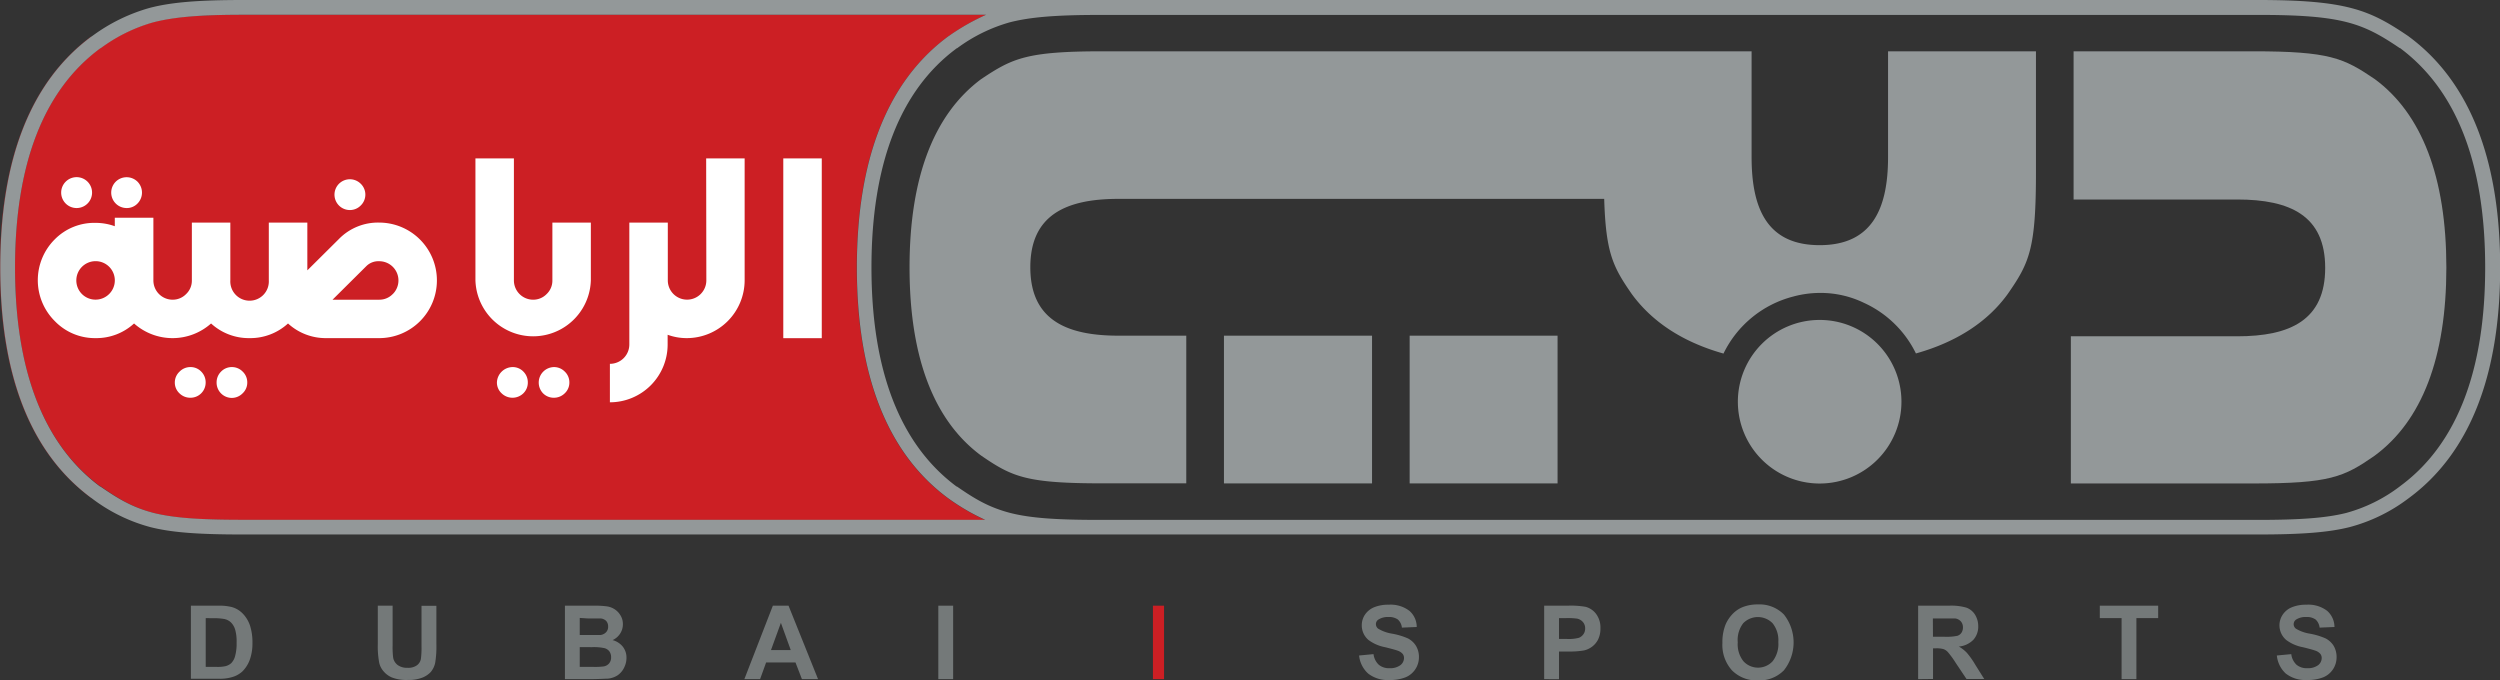 <svg xmlns="http://www.w3.org/2000/svg" viewBox="0 0 438.6 119.38"><rect x="0" y="0" width="438.6" height="119.38" fill="#333333" stroke="none"/><title>hos-broadcaster-abu-dhabi-sport</title><g id="Livello_2" data-name="Livello 2"><g id="Layer_1" data-name="Layer 1"><path d="M2.64,46.92c0,18.12,5,31,14.9,38.36l0,0,.06,0C20.7,87.45,23.17,89,27,90c3.46.87,7.83,1.21,15.59,1.21H172.8a37.56,37.56,0,0,1-6.38-3.71l-.11-.08-.07-.05c-10.57-7.84-15.94-21.44-15.94-40.43s5.37-32.63,15.95-40.48l.12-.09.11-.07A39,39,0,0,1,173,2.59H42.61c-7.6,0-12.15.38-15.72,1.3a28.51,28.51,0,0,0-9.22,4.54l-.06,0-.07.06C7.65,15.86,2.64,28.78,2.64,46.92Z" style="fill:#cc1f24"/><path d="M.05,46.92C.05,27.92,5.41,14.3,16,6.44l-.07,0C5.36,14.34,0,27.94,0,46.92S5.36,79.47,15.92,87.29l.06,0C5.42,79.5.05,65.9.05,46.92Z" style="fill:#cc1f24"/><g style="opacity:0.75"><rect x="247.31" y="58.89" width="25.95" height="25.92" style="fill:#b3b9bb"/><rect x="214.73" y="58.89" width="25.98" height="25.92" style="fill:#b3b9bb"/><path d="M416.59,13.85C411.17,10.18,408.72,9,395.28,9H363.79V35h28.7c9.31,0,15.44,2.84,15.44,12s-6.13,12-15.44,12H363.31V84.82h32c13.44,0,15.89-1.11,21.31-4.88,8.26-6.09,12.57-17.16,12.57-33s-4.31-27-12.57-33.07" style="fill:#b3b9bb"/><path d="M331.24,27.57c0,9.23-2.93,15.44-12,15.44S307.3,36.8,307.3,27.57V9H193.49c-13.43,0-15.88,1.22-21.37,4.89C163.91,20,159.57,31,159.57,46.92s4.34,26.93,12.55,33c5.49,3.77,7.94,4.88,21.37,4.88h14.63V58.89H196.21c-9.25,0-15.45-2.87-15.45-12s6.2-12,15.45-12h85.23c.29,9.47,1.52,11.91,4.85,16.71,3.59,4.9,8.94,8.41,16.08,10.43a18.81,18.81,0,0,1,12.22-10,18.2,18.2,0,0,1,4.82-.64,17.44,17.44,0,0,1,7.6,1.74,18.83,18.83,0,0,1,9.12,8.88c7.13-2,12.57-5.53,16.12-10.45,3.81-5.49,4.94-7.93,4.94-21.38V9H331.24Z" style="fill:#b3b9bb"/><path d="M319.24,56.13a14.35,14.35,0,1,0,14.35,14.34,14.34,14.34,0,0,0-14.35-14.34" style="fill:#b3b9bb"/></g><path d="M422.63,6.43l-.09-.07-.1-.07C415.7,1.73,411.68,0,396.1,0H42.61C34.77,0,30,.4,26.24,1.39a31,31,0,0,0-10,4.89l-.11.07L16,6.44C5.42,14.29.05,27.92.05,46.92S5.42,79.51,16,87.35l.07.05.11.08a29.53,29.53,0,0,0,10.21,5c3.69.93,8.24,1.29,16.23,1.29H396.1c7.77,0,12.44-.37,16.1-1.29a29.55,29.55,0,0,0,10.28-5l.15-.11c10.59-7.81,16-21.42,16-40.44S433.22,14.26,422.63,6.43ZM27,90c-3.85-1-6.32-2.53-9.38-4.64l-.06,0,0,0C7.65,78,2.64,65,2.64,46.92s5-31.06,14.9-38.4l.07-.06.06,0a28.51,28.51,0,0,1,9.22-4.54C30.46,3,35,2.59,42.61,2.59H173a39,39,0,0,0-6.49,3.69l-.11.07-.12.09c-10.58,7.85-15.95,21.48-15.95,40.48s5.37,32.59,15.94,40.43l.07.05.11.08a37.56,37.56,0,0,0,6.38,3.71H42.61C34.85,91.19,30.48,90.85,27,90Zm394.07-4.7-.09.07A27.41,27.41,0,0,1,411.58,90c-3.45.86-7.93,1.21-15.48,1.21H192.86c-7.76,0-12.13-.34-15.59-1.21-3.85-1-6.32-2.53-9.38-4.64l-.06,0,0,0C157.9,78,152.89,65,152.89,46.92s5-31.06,14.9-38.4l.07-.06.06,0a28.51,28.51,0,0,1,9.22-4.54c3.57-.92,8.12-1.3,15.72-1.3H396.1C411,2.59,414.59,4.1,421,8.43l.06,0,0,0C431,15.82,436,28.75,436,46.92S431,78,421.09,85.28Z" style="fill:#b3b9bb;opacity:0.75"/><path d="M22.23,36.5a2.58,2.58,0,0,0,1.9-.8,2.73,2.73,0,0,0,0-3.82,2.72,2.72,0,0,0-3.83,0,2.71,2.71,0,0,0,1.93,4.62Z" style="fill:#fff"/><path d="M13.43,36.5a2.71,2.71,0,1,0-1.91-4.62,2.71,2.71,0,0,0,1.91,4.62Z" style="fill:#fff"/><path d="M33.38,64.4a2.64,2.64,0,0,0-1.9.82,2.59,2.59,0,0,0-.81,1.89A2.56,2.56,0,0,0,31.48,69a2.68,2.68,0,0,0,1.9.78,2.66,2.66,0,0,0,2.7-2.7,2.64,2.64,0,0,0-.78-1.89A2.57,2.57,0,0,0,33.38,64.4Z" style="fill:#fff"/><path d="M40.68,64.4a2.6,2.6,0,0,0-1.92.82A2.65,2.65,0,0,0,38,67.11a2.68,2.68,0,0,0,2.71,2.7A2.66,2.66,0,0,0,42.57,69a2.56,2.56,0,0,0,.81-1.92,2.59,2.59,0,0,0-.81-1.89A2.62,2.62,0,0,0,40.68,64.4Z" style="fill:#fff"/><path d="M61.39,36.85a2.65,2.65,0,0,0,1.89-.79,2.65,2.65,0,0,0,0-3.83,2.7,2.7,0,1,0-1.89,4.62Z" style="fill:#fff"/><path d="M66.52,39.05a9.59,9.59,0,0,0-7.06,2.88l-5.54,5.5V39.05H47.16V49.19a3.38,3.38,0,1,1-6.75,0V39.05H33.66V49.19a3.23,3.23,0,0,1-1,2.39,3.28,3.28,0,0,1-2.39,1,3.38,3.38,0,0,1-3.36-3.38v-11H20.14v1.49a9.79,9.79,0,0,0-3.37-.59A9.74,9.74,0,0,0,9.6,42a10.12,10.12,0,0,0,0,14.32,9.77,9.77,0,0,0,7.17,3,9.78,9.78,0,0,0,6.75-2.57,10.16,10.16,0,0,0,13.51,0,9.78,9.78,0,0,0,6.75,2.57h0a9.78,9.78,0,0,0,6.75-2.57,9.78,9.78,0,0,0,6.75,2.57h9.24A10.12,10.12,0,0,0,76.65,49.19,10.14,10.14,0,0,0,66.52,39.05ZM19.15,51.58a3.38,3.38,0,0,1-4.78,0,3.38,3.38,0,0,1,2.4-5.76,3.37,3.37,0,0,1,2.38,5.76Zm49.76,0a3.25,3.25,0,0,1-2.39,1H58.34l5.93-5.89a3,3,0,0,1,2.25-.86,3.37,3.37,0,0,1,2.39,5.76Z" style="fill:#fff"/><path d="M89.88,64.4a2.79,2.79,0,0,0-2.7,2.71A2.56,2.56,0,0,0,88,69a2.73,2.73,0,0,0,3.82,0,2.61,2.61,0,0,0,.78-1.92,2.64,2.64,0,0,0-.78-1.89A2.59,2.59,0,0,0,89.88,64.4Z" style="fill:#fff"/><path d="M97.18,64.4A2.72,2.72,0,0,0,95.27,69a2.64,2.64,0,0,0,1.91.78,2.68,2.68,0,0,0,1.9-.78,2.56,2.56,0,0,0,.81-1.92,2.59,2.59,0,0,0-.81-1.89A2.64,2.64,0,0,0,97.18,64.4Z" style="fill:#fff"/><path d="M103.66,39.05H96.91V49.19a3.23,3.23,0,0,1-1,2.39,3.28,3.28,0,0,1-2.39,1,3.38,3.38,0,0,1-3.36-3.38V27.79H83.41v21.4a10.13,10.13,0,0,0,20.25,0Z" style="fill:#fff"/><path d="M123.92,49.19a3.38,3.38,0,0,1-6.76,0V39.05h-6.75v21.4A3.4,3.4,0,0,1,107,63.83v6.75a10.14,10.14,0,0,0,10.13-10.13V58.73a9.68,9.68,0,0,0,3.37.59h0a10.16,10.16,0,0,0,10.14-10.13V27.79h-6.75Z" style="fill:#fff"/><rect x="137.42" y="27.79" width="6.75" height="31.54" style="fill:#fff"/><path d="M33.49,106.26h4.76a9,9,0,0,1,2.45.25,4.31,4.31,0,0,1,1.94,1.19,5.53,5.53,0,0,1,1.23,2.08,9.59,9.59,0,0,1,.42,3,8.58,8.58,0,0,1-.39,2.74,5.63,5.63,0,0,1-1.38,2.28,4.47,4.47,0,0,1-1.83,1,7.53,7.53,0,0,1-2.3.28h-4.9Zm2.6,2.18V117H38a6.53,6.53,0,0,0,1.57-.13,2.37,2.37,0,0,0,1-.53,2.75,2.75,0,0,0,.68-1.25,8.22,8.22,0,0,0,.26-2.36,7.56,7.56,0,0,0-.26-2.29,3,3,0,0,0-.74-1.25,2.4,2.4,0,0,0-1.2-.6,10.93,10.93,0,0,0-2.14-.13Z" style="fill:#747979"/><path d="M66.28,106.26h2.6v7a14.8,14.8,0,0,0,.1,2.15,2.08,2.08,0,0,0,.8,1.27,2.74,2.74,0,0,0,1.71.48,2.62,2.62,0,0,0,1.67-.45,1.78,1.78,0,0,0,.68-1.11,14.16,14.16,0,0,0,.11-2.19v-7.13h2.61V113a17.47,17.47,0,0,1-.21,3.28,3.72,3.72,0,0,1-.78,1.62,4.08,4.08,0,0,1-1.52,1,6.61,6.61,0,0,1-2.48.39,7,7,0,0,1-2.8-.43,3.93,3.93,0,0,1-1.5-1.11,3.45,3.45,0,0,1-.73-1.42,15.6,15.6,0,0,1-.26-3.27Z" style="fill:#747979"/><path d="M99.11,106.26h5.15a15.45,15.45,0,0,1,2.28.13,3.37,3.37,0,0,1,1.34.53,3.22,3.22,0,0,1,1,1.08,2.87,2.87,0,0,1,.4,1.51,3,3,0,0,1-.49,1.66,3.08,3.08,0,0,1-1.32,1.13,3.42,3.42,0,0,1,1.81,1.17,3.11,3.11,0,0,1,.63,1.94,3.84,3.84,0,0,1-.41,1.71,3.45,3.45,0,0,1-1.11,1.33,3.8,3.8,0,0,1-1.75.61c-.43,0-1.48.08-3.14.09H99.11Zm2.6,2.15v3h1.7c1,0,1.65,0,1.89,0a1.65,1.65,0,0,0,1-.46,1.34,1.34,0,0,0,.39-1,1.43,1.43,0,0,0-.33-1,1.53,1.53,0,0,0-1-.45c-.26,0-1,0-2.23,0Zm0,5.12V117h2.41a12,12,0,0,0,1.78-.08,1.6,1.6,0,0,0,.95-.52,1.58,1.58,0,0,0,.36-1.09,1.67,1.67,0,0,0-.28-1,1.58,1.58,0,0,0-.81-.58,8.52,8.52,0,0,0-2.31-.19Z" style="fill:#747979"/><path d="M143.52,119.15h-2.83l-1.13-2.93h-5.15l-1.06,2.93h-2.76l5-12.89h2.75Zm-4.79-5.1L137,109.27l-1.74,4.78Z" style="fill:#747979"/><path d="M164.62,119.15V106.26h2.6v12.89Z" style="fill:#747979"/><path d="M202.27,119.15V106.26h1.95v12.89Z" style="fill:#cc1f24"/><path d="M238.44,115l2.53-.24a3.05,3.05,0,0,0,.93,1.87,2.79,2.79,0,0,0,1.88.6,3,3,0,0,0,1.9-.53,1.61,1.61,0,0,0,.64-1.25,1.15,1.15,0,0,0-.27-.77,2.1,2.1,0,0,0-.94-.56c-.3-.11-1-.3-2.08-.57a7.08,7.08,0,0,1-2.94-1.27,3.34,3.34,0,0,1-1.18-2.59,3.3,3.3,0,0,1,.55-1.84,3.57,3.57,0,0,1,1.61-1.31,6.45,6.45,0,0,1,2.54-.45,5.43,5.43,0,0,1,3.65,1.07,3.74,3.74,0,0,1,1.29,2.84l-2.6.11a2.2,2.2,0,0,0-.72-1.43,2.64,2.64,0,0,0-1.65-.43,3,3,0,0,0-1.77.46.94.94,0,0,0-.42.8,1,1,0,0,0,.39.78,6.78,6.78,0,0,0,2.39.87A12.2,12.2,0,0,1,247,112a3.6,3.6,0,0,1,1.42,1.31,3.78,3.78,0,0,1,.52,2,3.83,3.83,0,0,1-.62,2.08,3.76,3.76,0,0,1-1.74,1.44,7.34,7.34,0,0,1-2.8.47,5.58,5.58,0,0,1-3.75-1.13A4.91,4.91,0,0,1,238.44,115Z" style="fill:#747979"/><path d="M270.91,119.15V106.26h4.17a14.85,14.85,0,0,1,3.09.2,3.36,3.36,0,0,1,1.86,1.26,4,4,0,0,1,.75,2.51,4.27,4.27,0,0,1-.43,2,3.61,3.61,0,0,1-1.1,1.27,3.7,3.7,0,0,1-1.35.61,14.15,14.15,0,0,1-2.7.19h-1.69v4.86Zm2.6-10.71v3.66h1.42a6.94,6.94,0,0,0,2.06-.2,1.78,1.78,0,0,0,.81-.64,1.69,1.69,0,0,0,.3-1,1.65,1.65,0,0,0-.42-1.16,1.82,1.82,0,0,0-1-.57,12.31,12.31,0,0,0-1.88-.09Z" style="fill:#747979"/><path d="M302.18,112.78a8.22,8.22,0,0,1,.59-3.3,6.29,6.29,0,0,1,1.2-1.77,5.09,5.09,0,0,1,1.67-1.16,7.07,7.07,0,0,1,2.78-.51,6,6,0,0,1,4.55,1.77,7.9,7.9,0,0,1,0,9.79,6,6,0,0,1-4.54,1.77,6.07,6.07,0,0,1-4.57-1.76A6.66,6.66,0,0,1,302.18,112.78Zm2.69-.08a4.77,4.77,0,0,0,1,3.31,3.48,3.48,0,0,0,5.12,0,4.92,4.92,0,0,0,1-3.36,4.8,4.8,0,0,0-1-3.3,3.6,3.6,0,0,0-5.17,0A4.84,4.84,0,0,0,304.87,112.7Z" style="fill:#747979"/><path d="M336.52,119.15V106.26H342a9.44,9.44,0,0,1,3,.35,3,3,0,0,1,1.5,1.23,3.78,3.78,0,0,1,.56,2,3.44,3.44,0,0,1-.85,2.4,4.08,4.08,0,0,1-2.55,1.19,6.32,6.32,0,0,1,1.39,1.08,14.23,14.23,0,0,1,1.48,2.09l1.58,2.52H345l-1.88-2.81a16.48,16.48,0,0,0-1.37-1.89,2,2,0,0,0-.78-.54,4.56,4.56,0,0,0-1.31-.14h-.53v5.38Zm2.6-7.44h1.93a9.65,9.65,0,0,0,2.34-.16,1.37,1.37,0,0,0,.73-.54,1.73,1.73,0,0,0,.26-1A1.57,1.57,0,0,0,344,109a1.62,1.62,0,0,0-1-.5c-.21,0-.84,0-1.9,0h-2Z" style="fill:#747979"/><path d="M372.21,119.15V108.44h-3.82v-2.18h10.24v2.18h-3.82v10.71Z" style="fill:#747979"/><path d="M399.45,115l2.53-.24a3.05,3.05,0,0,0,.93,1.87,2.77,2.77,0,0,0,1.88.6,3,3,0,0,0,1.9-.53,1.6,1.6,0,0,0,.63-1.25,1.15,1.15,0,0,0-.27-.77,2.06,2.06,0,0,0-.93-.56c-.31-.11-1-.3-2.08-.57a7,7,0,0,1-2.94-1.27,3.35,3.35,0,0,1-1.19-2.59,3.31,3.31,0,0,1,.56-1.84,3.51,3.51,0,0,1,1.61-1.31,6.45,6.45,0,0,1,2.54-.45,5.45,5.45,0,0,1,3.65,1.07,3.81,3.81,0,0,1,1.29,2.84l-2.61.11a2.24,2.24,0,0,0-.71-1.43,2.64,2.64,0,0,0-1.65-.43,3,3,0,0,0-1.78.46,1,1,0,0,0-.41.8,1,1,0,0,0,.39.78,6.7,6.7,0,0,0,2.39.87A12.37,12.37,0,0,1,408,112a3.67,3.67,0,0,1,1.42,1.31,3.87,3.87,0,0,1,.51,2,3.82,3.82,0,0,1-.61,2.08,3.76,3.76,0,0,1-1.74,1.44,7.38,7.38,0,0,1-2.8.47,5.63,5.63,0,0,1-3.76-1.13A4.94,4.94,0,0,1,399.45,115Z" style="fill:#747979"/></g></g></svg>
